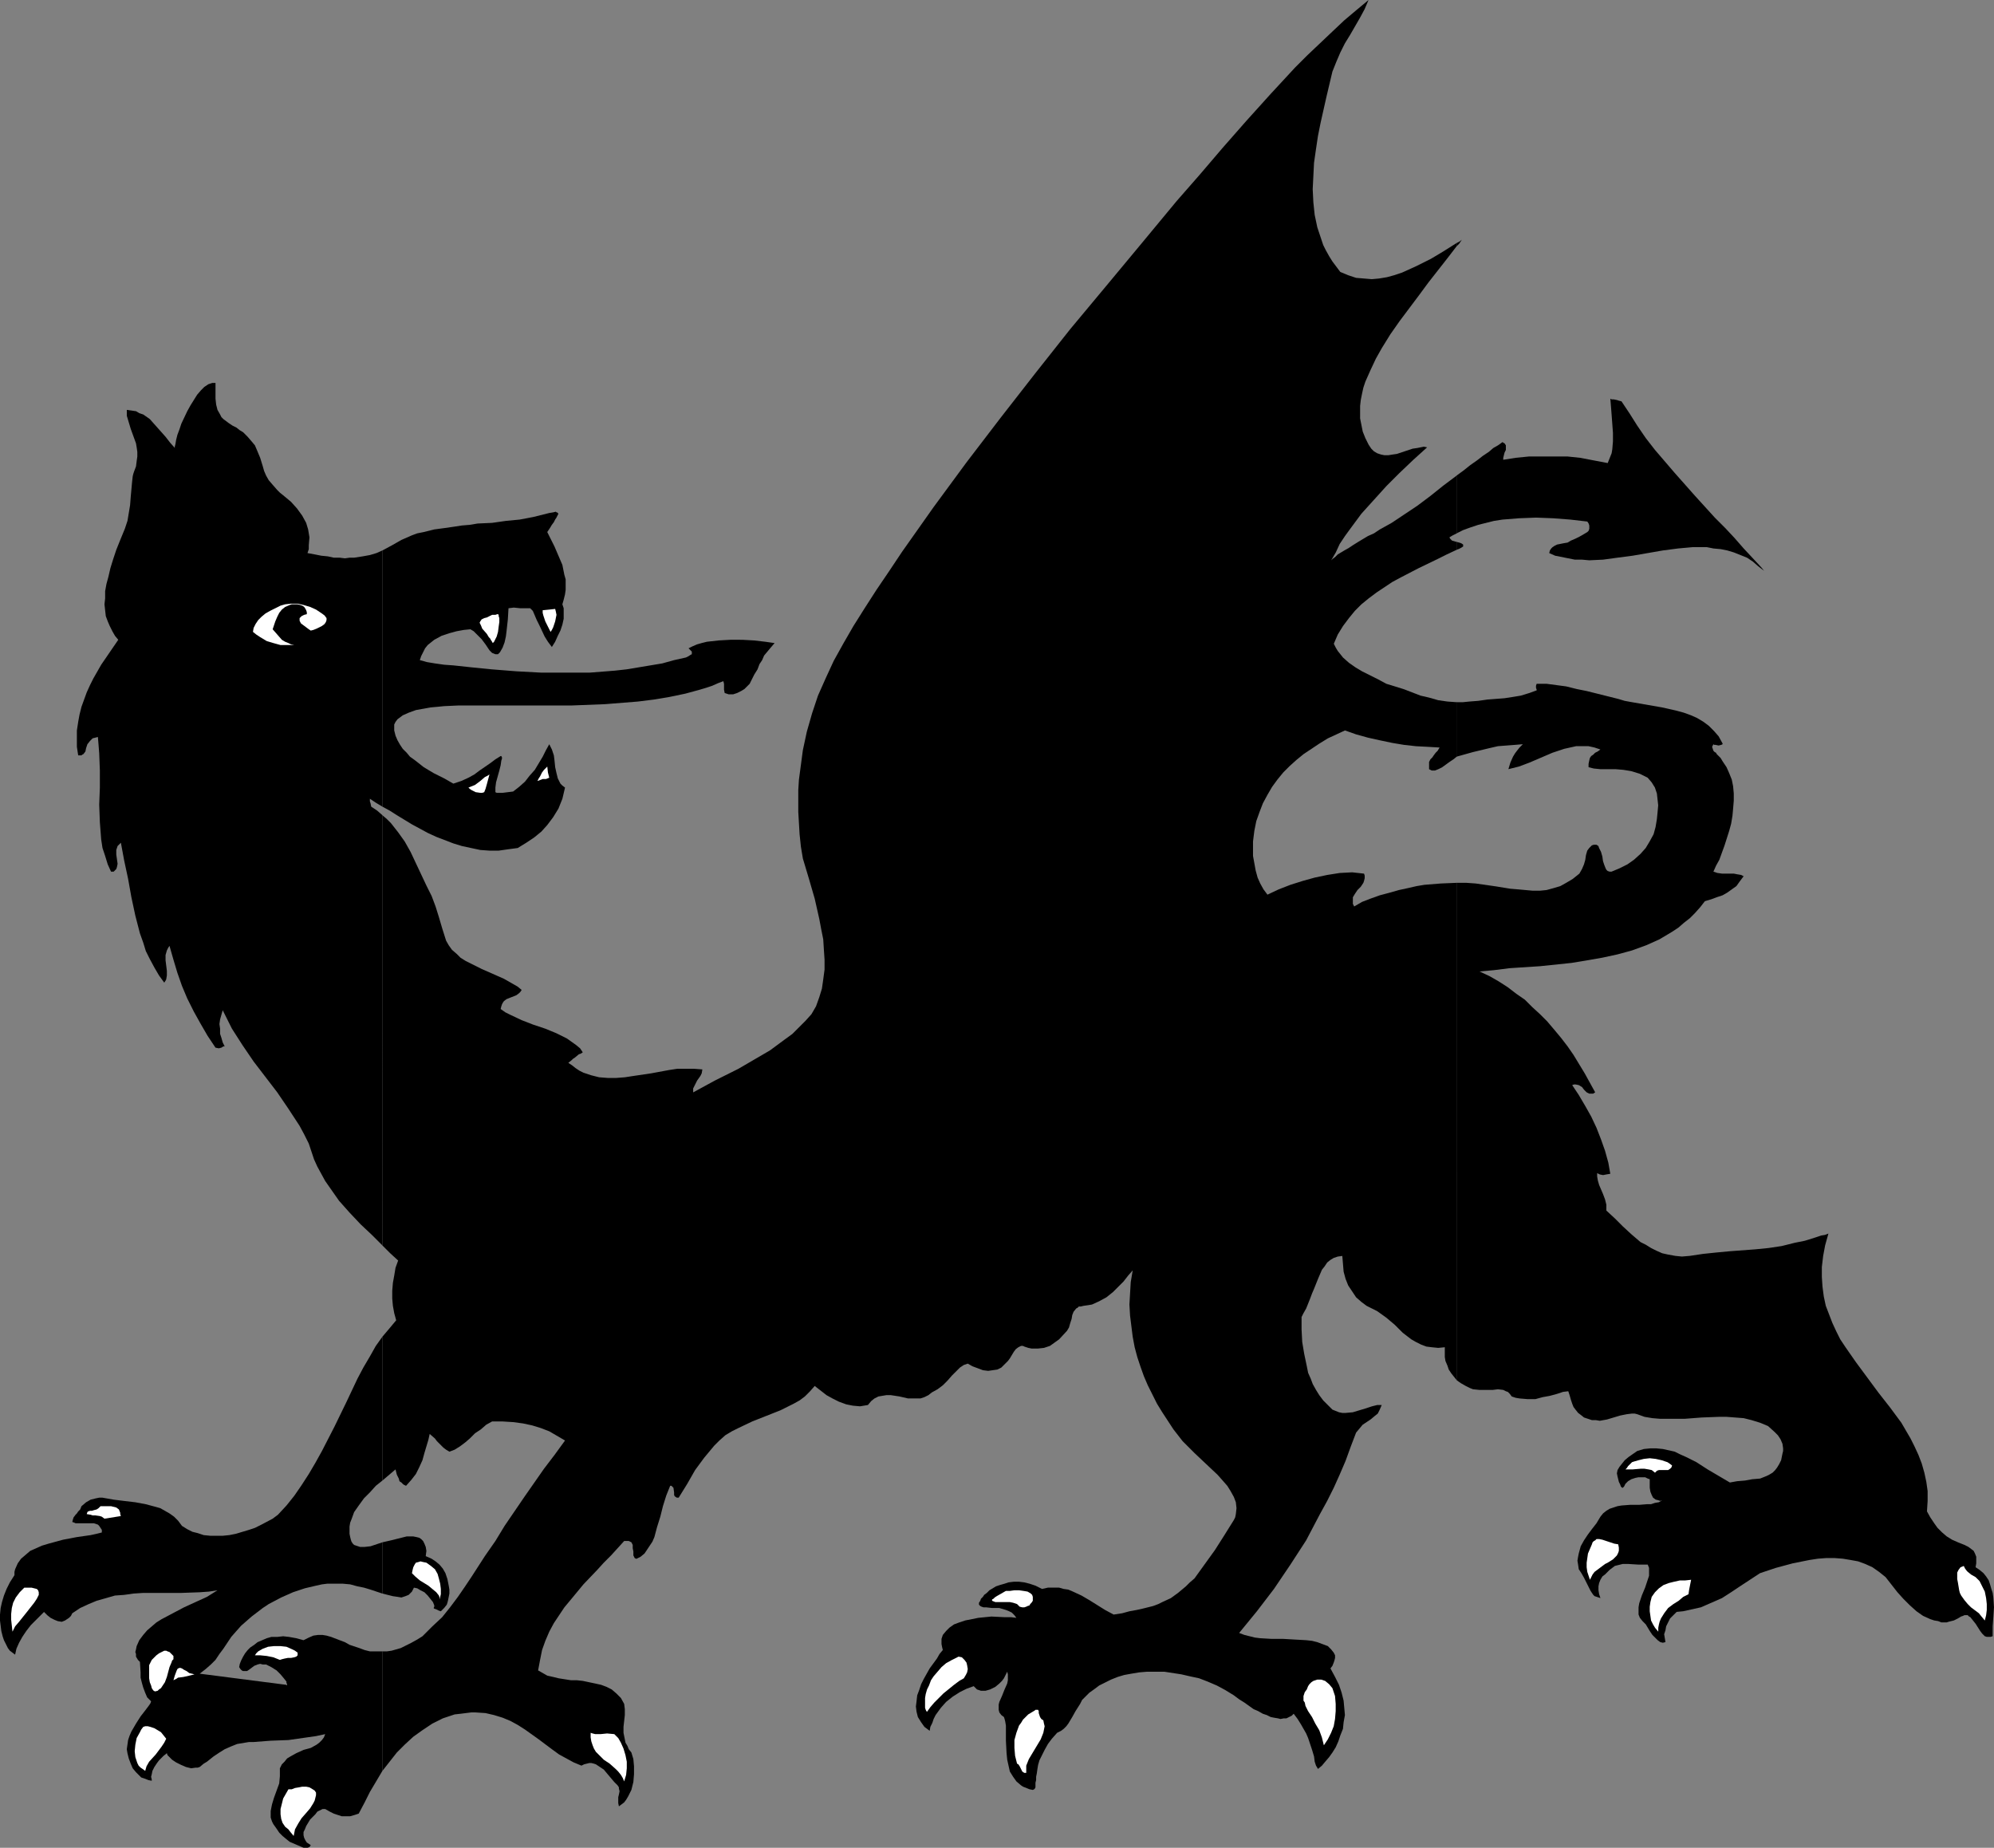 <?xml version="1.0" encoding="UTF-8" standalone="no"?>
<svg
   version="1.0"
   width="129.766mm"
   height="120.252mm"
   id="svg32"
   sodipodi:docname="Dragon 4.wmf"
   xmlns:inkscape="http://www.inkscape.org/namespaces/inkscape"
   xmlns:sodipodi="http://sodipodi.sourceforge.net/DTD/sodipodi-0.dtd"
   xmlns="http://www.w3.org/2000/svg"
   xmlns:svg="http://www.w3.org/2000/svg">
  <rect width="100%" height="100%" fill="#808080" stroke="none"/>
  <sodipodi:namedview
     id="namedview32"
     pagecolor="#ffffff"
     bordercolor="#000000"
     borderopacity="0.25"
     inkscape:showpageshadow="2"
     inkscape:pageopacity="0.0"
     inkscape:pagecheckerboard="0"
     inkscape:deskcolor="#d1d1d1"
     inkscape:document-units="mm" />
  <defs
     id="defs1">
    <pattern
       id="WMFhbasepattern"
       patternUnits="userSpaceOnUse"
       width="6"
       height="6"
       x="0"
       y="0" />
  </defs>
  <path
     style="fill:#000000;fill-opacity:1;fill-rule:evenodd;stroke:none"
     d="m 358.267,217.149 v 122.308 l 0.646,0.485 0.485,0.323 1.131,0.646 0.97,0.485 0.808,0.323 1.616,0.162 h 1.616 1.616 l 1.293,-0.162 1.293,0.162 0.646,0.323 0.485,0.162 0.485,0.485 0.485,0.646 0.97,0.323 0.97,0.162 1.939,0.162 h 1.939 l 1.778,-0.485 1.778,-0.323 1.778,-0.485 1.454,-0.485 1.293,-0.162 0.323,0.969 0.323,1.131 0.323,0.969 0.323,0.808 0.485,0.646 0.646,0.808 0.646,0.485 0.808,0.646 0.97,0.323 0.97,0.323 h 0.97 l 0.97,0.162 1.778,-0.323 1.616,-0.485 1.616,-0.485 1.616,-0.323 1.293,-0.162 h 0.646 l 0.646,0.162 1.778,0.646 1.939,0.323 1.939,0.162 h 1.939 4.04 l 4.202,-0.323 4.202,-0.162 h 1.939 l 2.101,0.162 2.101,0.162 1.939,0.485 2.101,0.646 1.939,0.808 1.616,1.454 0.808,0.808 0.646,0.969 0.485,1.131 0.162,1.131 v 0.646 l -0.162,0.646 -0.162,0.808 -0.162,0.808 -0.485,0.969 -0.485,0.808 -0.485,0.646 -0.646,0.646 -0.808,0.485 -0.646,0.323 -1.616,0.646 -1.939,0.162 -1.778,0.323 -1.939,0.162 -1.778,0.323 -2.747,-1.616 -2.747,-1.616 -2.747,-1.777 -2.586,-1.293 -1.454,-0.646 -1.293,-0.646 -1.454,-0.323 -1.454,-0.323 -1.616,-0.162 h -1.454 l -1.616,0.162 -1.616,0.485 -2.101,1.454 -0.97,0.808 -0.646,0.808 -0.646,0.808 -0.485,0.808 -0.162,0.808 0.162,0.808 0.323,1.293 0.323,0.646 0.162,0.485 0.323,0.323 h 0.162 l 0.162,-0.162 0.162,-0.162 0.162,-0.323 0.162,-0.323 0.646,-0.646 0.808,-0.485 0.97,-0.323 0.808,-0.162 h 0.97 0.646 l 0.646,0.323 0.485,0.162 v 2.1 l 0.162,0.969 0.323,0.808 0.323,0.646 0.646,0.485 0.646,0.162 0.485,0.162 0.485,-0.162 -0.808,0.485 -0.97,0.162 -0.97,0.323 h -0.97 l -1.939,0.162 h -2.262 l -2.101,0.162 -0.97,0.162 -0.97,0.323 -0.97,0.323 -0.808,0.485 -0.808,0.646 -0.646,0.808 -0.97,1.616 -1.131,1.454 -0.97,1.293 -0.97,1.454 -0.808,1.454 -0.485,1.777 -0.162,0.808 -0.162,0.969 0.162,0.969 0.162,1.131 0.646,0.969 0.646,1.131 1.131,2.262 0.485,0.969 0.646,0.969 0.323,0.323 0.485,0.162 0.485,0.162 0.485,0.162 -0.323,-0.969 -0.162,-0.969 v -0.969 l 0.162,-0.808 0.323,-0.808 0.485,-0.808 0.646,-0.485 0.646,-0.646 0.485,-0.485 0.646,-0.485 0.646,-0.485 0.646,-0.162 1.293,-0.323 h 1.293 l 2.586,0.162 h 1.293 0.97 l 0.323,0.808 v 0.969 0.969 l -0.323,0.969 -0.646,1.939 -0.808,1.939 -0.646,1.939 -0.162,0.969 v 0.808 0.969 l 0.323,0.808 0.646,0.808 0.808,0.808 0.97,1.616 0.646,0.969 0.646,0.646 0.646,0.646 0.646,0.485 0.646,0.162 0.646,-0.162 -0.162,-0.969 -0.162,-0.969 0.323,-0.969 0.162,-0.969 0.485,-0.969 0.485,-0.969 0.808,-0.808 0.808,-0.808 1.616,-0.162 1.454,-0.323 1.454,-0.323 1.454,-0.323 2.586,-1.131 2.586,-1.131 2.262,-1.454 2.424,-1.616 4.686,-3.07 3.878,-1.293 4.202,-1.131 4.04,-0.808 2.101,-0.323 2.101,-0.162 h 1.939 l 2.101,0.162 1.939,0.323 1.778,0.323 1.778,0.646 1.778,0.808 1.616,1.131 1.616,1.293 2.909,3.716 1.454,1.616 1.616,1.616 1.616,1.454 1.616,1.131 1.778,0.808 0.97,0.323 0.97,0.162 0.808,0.323 h 0.646 0.646 l 0.485,-0.162 1.293,-0.323 0.97,-0.485 0.808,-0.485 0.485,-0.162 0.323,-0.162 h 0.485 0.323 l 0.323,0.323 0.323,0.162 0.646,0.808 0.646,0.808 1.131,1.777 0.485,0.646 0.646,0.646 0.485,0.162 h 0.97 l 0.485,-0.162 v -2.424 l 0.162,-2.262 0.162,-2.424 -0.162,-2.424 -0.162,-1.131 -0.323,-0.969 -0.323,-1.131 -0.323,-0.969 -0.646,-0.969 -0.646,-0.808 -0.97,-0.808 -0.97,-0.646 0.162,-0.969 v -0.808 -0.808 l -0.323,-0.808 -0.323,-0.646 -0.646,-0.485 -0.646,-0.485 -0.97,-0.485 -1.616,-0.646 -1.454,-0.646 -1.293,-0.808 -1.131,-0.969 -1.131,-1.131 -0.808,-1.131 -0.97,-1.454 -0.808,-1.454 0.162,-2.585 v -2.424 l -0.323,-2.262 -0.485,-2.262 -0.646,-2.262 -0.808,-2.1 -0.97,-2.1 -0.97,-1.939 -1.131,-1.939 -1.131,-1.939 -2.747,-3.716 -2.909,-3.716 -2.747,-3.716 -2.747,-3.716 -2.586,-3.716 -1.293,-1.939 -0.97,-1.939 -0.97,-2.1 -0.808,-2.1 -0.808,-2.1 -0.485,-2.262 -0.323,-2.424 -0.162,-2.424 v -2.424 l 0.323,-2.747 0.485,-2.585 0.808,-2.908 -0.808,0.323 -0.97,0.162 -1.939,0.646 -2.101,0.646 -2.424,0.485 -3.232,0.808 -3.232,0.485 -3.232,0.323 -6.464,0.485 -3.394,0.323 -3.07,0.323 -3.232,0.485 -1.939,0.162 -1.616,-0.162 -1.778,-0.323 -1.454,-0.323 -1.454,-0.646 -1.293,-0.646 -1.293,-0.808 -1.293,-0.646 -2.262,-1.939 -2.101,-1.939 -1.939,-1.939 -2.101,-1.939 v -1.454 l -0.323,-1.293 -0.485,-1.293 -0.485,-1.131 -0.485,-1.131 -0.323,-1.131 -0.162,-0.969 v -0.808 l 0.646,0.323 0.808,0.162 0.808,-0.162 0.97,-0.162 -0.485,-2.747 -0.808,-2.908 -0.97,-2.747 -1.131,-2.908 -1.293,-2.747 -1.454,-2.585 -1.616,-2.747 -1.616,-2.424 0.485,-0.162 h 0.323 l 0.808,0.162 0.808,0.485 0.485,0.646 0.646,0.646 0.646,0.323 h 0.323 0.323 0.323 l 0.485,-0.323 -2.586,-4.686 -2.747,-4.524 -1.454,-2.1 -1.616,-2.1 -1.616,-1.939 -1.778,-2.1 -1.778,-1.777 -1.939,-1.777 -1.778,-1.777 -2.101,-1.454 -2.101,-1.616 -2.262,-1.454 -2.262,-1.293 -2.424,-1.131 3.555,-0.323 3.878,-0.485 7.434,-0.485 7.757,-0.808 3.878,-0.646 3.717,-0.646 3.717,-0.808 3.555,-0.969 3.555,-1.293 3.232,-1.454 1.616,-0.969 1.616,-0.969 1.454,-0.969 1.293,-1.131 1.454,-1.131 1.293,-1.293 1.293,-1.454 1.131,-1.454 1.616,-0.485 1.293,-0.485 1.454,-0.485 1.131,-0.646 1.131,-0.808 1.131,-0.808 0.808,-1.131 0.97,-1.293 -0.646,-0.323 -0.97,-0.162 -0.808,-0.162 h -2.909 l -1.131,-0.162 -0.97,-0.323 0.646,-1.454 0.808,-1.454 0.646,-1.777 0.646,-1.777 1.131,-3.555 0.485,-1.777 0.323,-1.939 0.162,-1.777 0.162,-1.939 v -1.777 l -0.162,-1.777 -0.323,-1.616 -0.646,-1.616 -0.646,-1.454 -0.97,-1.454 -0.485,-0.808 -0.485,-0.485 -0.485,-0.485 -0.162,-0.323 -0.323,-0.162 -0.323,-0.323 -0.162,-0.485 -0.162,-0.485 0.323,-0.646 0.162,0.162 h 0.323 l 0.808,0.162 0.646,-0.162 0.323,-0.162 v -0.162 l -0.97,-1.777 -1.131,-1.293 -1.293,-1.293 -1.293,-0.969 -1.616,-0.969 -1.454,-0.646 -1.778,-0.646 -1.778,-0.485 -3.555,-0.808 -3.717,-0.646 -3.717,-0.646 -1.778,-0.323 -1.616,-0.485 -5.171,-1.293 -2.586,-0.646 -2.424,-0.485 -2.586,-0.646 -2.424,-0.323 -2.424,-0.323 h -2.424 l -0.162,0.485 v 0.485 l 0.162,0.485 v 0.162 0 l -1.778,0.646 -2.101,0.646 -1.939,0.323 -2.101,0.323 -4.202,0.323 -2.262,0.323 -2.101,0.162 -1.616,0.162 h -1.616 v 13.41 l 4.04,-1.131 4.04,-0.969 2.101,-0.485 2.101,-0.162 2.101,-0.162 1.939,-0.162 -0.808,0.808 -0.646,0.808 -0.485,0.646 -0.485,0.808 -0.646,1.454 -0.485,1.616 1.293,-0.323 1.293,-0.323 2.586,-0.969 5.656,-2.424 2.909,-0.969 1.454,-0.323 1.454,-0.323 h 1.454 1.616 l 1.454,0.323 1.454,0.485 -0.646,0.485 -0.646,0.323 -0.485,0.485 -0.485,0.323 -0.323,0.485 -0.162,0.646 -0.162,0.808 v 0.808 l 1.293,0.323 1.616,0.162 h 1.778 1.939 l 1.939,0.162 1.939,0.323 2.101,0.646 0.97,0.485 0.97,0.485 0.97,1.131 0.808,1.293 0.485,1.454 0.162,1.454 0.162,1.454 -0.162,1.777 -0.162,1.616 -0.323,1.939 -0.485,1.777 -0.97,1.777 -0.97,1.616 -1.293,1.454 -1.616,1.454 -1.616,1.131 -1.939,0.969 -1.939,0.808 h -0.485 l -0.485,-0.162 -0.323,-0.323 -0.162,-0.323 -0.323,-0.808 -0.323,-0.969 -0.162,-1.131 -0.323,-1.131 -0.485,-0.969 -0.162,-0.485 -0.485,-0.323 h -0.646 l -0.485,0.162 -0.323,0.323 -0.323,0.323 -0.485,0.646 -0.323,1.131 -0.162,1.131 -0.323,1.131 -0.485,1.131 -0.646,1.131 -1.616,1.293 -1.616,0.969 -1.454,0.808 -1.616,0.485 -1.778,0.485 -1.616,0.162 h -1.778 l -1.778,-0.162 -1.778,-0.162 -1.939,-0.162 -4.04,-0.646 -2.262,-0.323 -2.262,-0.323 -2.262,-0.162 z"
     id="path1" />
  <path
     style="fill:#000000;fill-opacity:1;fill-rule:evenodd;stroke:none"
     d="m 358.267,133.295 v 1.939 l 0.808,-0.323 0.808,-0.485 v -0.323 -0.162 l -0.485,-0.323 -0.485,-0.162 z"
     id="path2" />
  <path
     style="fill:#000000;fill-opacity:1;fill-rule:evenodd;stroke:none"
     d="m 358.267,116.976 v 14.218 l 1.616,-0.808 1.778,-0.646 1.939,-0.646 1.939,-0.485 1.939,-0.485 2.101,-0.323 4.04,-0.323 4.202,-0.162 4.202,0.162 4.202,0.323 4.202,0.485 0.323,0.485 0.162,0.485 v 0.485 0.323 l -0.162,0.485 -0.323,0.323 -0.808,0.485 -1.131,0.646 -0.97,0.485 -1.131,0.485 -0.808,0.485 -0.97,0.162 -0.808,0.162 -0.808,0.162 -0.646,0.323 -0.485,0.323 -0.323,0.323 -0.323,0.485 -0.162,0.646 1.454,0.646 1.616,0.323 1.616,0.323 1.616,0.323 h 1.778 l 1.778,0.162 3.394,-0.162 3.555,-0.485 3.717,-0.485 3.717,-0.646 3.717,-0.646 3.717,-0.485 3.555,-0.323 h 3.555 l 1.616,0.323 1.778,0.162 1.616,0.323 1.616,0.485 1.616,0.646 1.616,0.646 1.454,0.969 1.293,1.131 1.454,1.131 1.293,1.616 -1.939,-2.424 -2.101,-2.262 -2.262,-2.424 -2.262,-2.585 -2.262,-2.424 -2.586,-2.585 -4.848,-5.332 -5.01,-5.655 -4.848,-5.655 -2.262,-2.908 -2.101,-3.07 -1.939,-3.07 -1.939,-2.908 -0.646,-0.162 -0.485,-0.162 -0.808,-0.162 h -0.485 l -0.323,-0.162 0.162,1.939 0.162,2.1 0.323,4.362 v 2.1 l -0.162,1.939 -0.162,0.969 -0.323,0.808 -0.323,0.808 -0.323,0.808 -3.394,-0.646 -3.394,-0.646 -3.07,-0.323 h -3.232 -3.232 -3.07 l -3.232,0.323 -3.07,0.485 v -0.485 l 0.323,-1.293 0.323,-0.646 v -0.646 -0.485 l -0.323,-0.485 -0.323,-0.162 -0.162,-0.162 -1.131,0.808 -1.131,0.646 -1.131,0.969 -1.454,0.969 -1.454,1.131 -1.616,1.131 -1.616,1.293 z"
     id="path3" />
  <path
     style="fill:#000000;fill-opacity:1;fill-rule:evenodd;stroke:none"
     d="m 358.267,59.781 v 0.808 l 0.646,-0.646 0.646,-0.969 -0.646,0.485 z"
     id="path4" />
  <path
     style="fill:#000000;fill-opacity:1;fill-rule:evenodd;stroke:none"
     d="m 358.267,60.589 v -0.808 l -3.07,1.939 -3.232,1.939 -3.555,1.777 -1.778,0.808 -1.778,0.808 -1.939,0.646 -1.778,0.485 -1.939,0.323 -1.778,0.162 -1.939,-0.162 -1.939,-0.162 -1.939,-0.646 -1.939,-0.808 -0.97,-1.293 -0.97,-1.293 -0.808,-1.293 -0.808,-1.454 -0.646,-1.293 -0.485,-1.454 -0.97,-2.908 -0.646,-3.07 -0.323,-3.07 -0.162,-3.231 0.162,-3.231 0.162,-3.231 0.485,-3.393 0.485,-3.231 0.646,-3.231 1.454,-6.463 1.454,-6.14 0.97,-2.424 0.97,-2.262 1.131,-2.262 1.293,-2.1 2.424,-4.201 1.131,-2.1 L 336.612,0 l -2.909,2.424 -3.07,2.585 -2.909,2.747 -3.07,2.908 -3.07,2.908 -3.07,3.07 -5.979,6.463 -5.979,6.624 -5.818,6.624 -5.656,6.624 -5.656,6.463 -8.565,10.34 -8.726,10.502 -8.888,10.664 -8.565,10.825 -8.565,10.987 -8.403,10.987 -8.08,10.987 -3.878,5.493 -3.878,5.493 -3.232,4.847 -3.07,4.524 -2.909,4.524 -2.747,4.362 -2.424,4.201 -2.424,4.362 -1.939,4.201 -1.939,4.362 -1.454,4.362 -1.293,4.524 -0.485,2.262 -0.485,2.262 -0.323,2.424 -0.323,2.424 -0.323,2.424 -0.162,2.585 v 2.585 2.747 l 0.162,2.747 0.162,2.747 0.323,3.07 0.485,2.908 1.454,4.847 1.454,5.009 1.131,5.009 0.485,2.585 0.485,2.424 0.162,2.585 0.162,2.424 v 2.424 l -0.323,2.424 -0.323,2.262 -0.646,2.1 -0.808,2.262 -1.131,1.939 -1.454,1.616 -1.616,1.616 -1.616,1.616 -1.778,1.293 -3.717,2.747 -3.878,2.262 -3.878,2.262 -3.878,1.939 -1.939,0.969 -1.778,0.969 -3.555,1.939 v -0.969 l 0.323,-0.646 0.646,-1.293 0.808,-1.131 0.323,-0.646 0.162,-0.969 -2.101,-0.162 h -1.939 -2.101 l -2.101,0.323 -4.363,0.808 -4.363,0.646 -2.101,0.323 -2.101,0.162 h -2.101 l -2.101,-0.162 -1.939,-0.485 -1.939,-0.646 -0.97,-0.485 -0.97,-0.646 -0.808,-0.646 -0.97,-0.646 0.808,-0.646 0.323,-0.323 0.485,-0.323 0.97,-0.808 0.485,-0.162 0.485,-0.323 -0.646,-0.969 -0.97,-0.808 -1.131,-0.808 -1.131,-0.808 -1.293,-0.646 -1.293,-0.646 -2.747,-1.131 -2.909,-0.969 -2.909,-1.131 -2.747,-1.293 -1.293,-0.646 -1.131,-0.808 0.162,-0.646 0.162,-0.485 0.162,-0.323 0.323,-0.485 0.646,-0.485 0.808,-0.323 1.616,-0.646 0.646,-0.485 0.323,-0.323 0.323,-0.485 -0.97,-0.808 -1.131,-0.646 -1.131,-0.646 -1.131,-0.646 -5.494,-2.424 -2.586,-1.293 -1.293,-0.646 -1.293,-0.808 -0.97,-0.969 -1.131,-0.969 -0.808,-1.131 -0.646,-1.131 -0.97,-3.07 -0.808,-2.747 -0.808,-2.585 -0.97,-2.585 -1.293,-2.585 -1.293,-2.747 -2.586,-5.493 -1.454,-2.585 -1.616,-2.262 -1.778,-2.262 -0.97,-0.969 -1.131,-0.969 V 306.336 l 1.939,1.939 1.939,1.777 -0.646,1.777 -0.323,1.939 -0.323,1.777 -0.162,1.939 v 1.939 l 0.162,1.777 0.323,1.777 0.485,1.777 -1.616,1.939 -1.778,2.1 v 35.384 l 3.232,-2.747 0.323,1.293 0.485,0.969 0.162,0.646 0.485,0.323 0.485,0.485 0.646,0.323 1.293,-1.454 1.131,-1.454 0.808,-1.616 0.808,-1.777 0.485,-1.777 0.485,-1.616 0.485,-1.616 0.323,-1.454 1.293,1.131 0.485,0.646 0.485,0.485 1.131,1.131 0.646,0.485 0.808,0.485 1.293,-0.485 1.293,-0.808 1.293,-0.969 1.131,-0.969 1.293,-1.293 1.454,-0.969 1.293,-1.131 1.454,-0.808 h 2.586 l 2.586,0.162 2.424,0.323 2.262,0.485 2.101,0.646 2.101,0.808 1.939,1.131 1.939,1.131 -2.586,3.555 -2.586,3.393 -4.848,6.947 -4.848,7.109 -2.262,3.716 -2.586,3.716 -3.232,5.009 -1.616,2.424 -1.778,2.585 -1.939,2.585 -1.939,2.424 -2.424,2.262 -2.424,2.424 -1.293,0.808 -1.454,0.808 -1.293,0.646 -1.293,0.646 -1.131,0.323 -1.131,0.323 -1.131,0.162 h -1.131 v 29.406 l 1.778,-2.262 1.778,-2.262 1.939,-1.939 2.101,-1.939 2.262,-1.616 2.424,-1.616 2.586,-1.293 1.454,-0.485 1.454,-0.485 1.454,-0.162 1.293,-0.162 1.293,-0.162 h 1.131 l 2.424,0.162 2.101,0.485 2.101,0.646 1.939,0.808 1.778,0.969 1.778,1.131 3.394,2.424 3.232,2.424 1.778,1.293 1.778,0.969 1.778,0.969 1.939,0.808 0.646,-0.323 0.646,-0.162 0.646,-0.162 h 0.485 l 0.646,0.162 0.485,0.162 0.97,0.646 0.97,0.646 0.808,0.969 1.778,2.1 0.485,0.485 0.323,0.323 0.323,0.485 v 0.323 l 0.162,0.646 -0.162,0.808 -0.162,0.646 v 0.808 0.646 l 0.162,0.808 0.646,-0.485 0.646,-0.485 0.485,-0.646 0.485,-0.808 0.808,-1.616 0.485,-1.939 0.162,-1.939 v -1.939 l -0.162,-1.777 -0.485,-1.616 -0.646,-0.808 -0.323,-0.808 -0.485,-0.808 -0.162,-0.808 -0.323,-1.616 v -1.454 l 0.162,-1.454 0.162,-1.454 v -1.454 l -0.162,-1.293 -0.808,-1.454 -1.131,-1.131 -1.131,-0.969 -1.293,-0.646 -1.293,-0.485 -1.454,-0.323 -3.07,-0.646 -1.454,-0.162 h -1.454 l -3.07,-0.485 -1.293,-0.323 -1.454,-0.323 -1.131,-0.646 -1.131,-0.646 0.485,-2.585 0.485,-2.424 0.808,-2.262 0.97,-2.262 1.131,-2.1 1.293,-1.939 1.293,-1.939 1.616,-1.939 3.07,-3.716 3.394,-3.555 1.616,-1.777 1.778,-1.777 3.232,-3.555 h 0.646 0.485 l 0.323,0.162 0.323,0.162 0.323,0.646 v 0.808 l 0.162,0.808 v 0.969 l 0.323,0.646 0.323,0.162 h 0.162 l 0.97,-0.485 0.97,-0.808 0.646,-0.969 0.646,-0.969 0.646,-0.969 0.485,-1.131 0.646,-2.424 0.808,-2.585 0.646,-2.585 0.808,-2.585 0.97,-2.424 h 0.323 l 0.162,0.162 0.323,0.323 0.162,1.131 v 0.646 l 0.162,0.323 0.485,0.323 h 0.485 l 2.101,-3.393 1.939,-3.393 2.262,-3.07 2.424,-2.908 1.293,-1.293 1.454,-1.293 1.616,-0.969 1.616,-0.808 3.394,-1.616 6.949,-2.747 1.616,-0.808 1.616,-0.808 1.454,-0.808 1.293,-0.969 1.293,-1.293 1.131,-1.293 1.454,1.131 1.454,1.131 1.454,0.808 1.616,0.808 1.778,0.646 1.616,0.323 1.778,0.162 0.97,-0.162 0.97,-0.162 0.808,-0.969 0.808,-0.646 0.97,-0.485 0.97,-0.162 0.97,-0.162 h 1.131 l 2.101,0.323 2.101,0.485 h 1.131 0.97 0.97 l 0.97,-0.323 0.97,-0.485 0.808,-0.646 1.454,-0.808 1.293,-0.969 1.131,-1.131 1.131,-1.293 0.97,-0.969 0.97,-0.969 0.97,-0.646 0.485,-0.162 0.485,-0.162 1.131,0.646 1.293,0.485 1.293,0.485 1.293,0.162 1.131,-0.162 1.131,-0.162 0.97,-0.485 0.97,-0.969 0.646,-0.646 0.485,-0.646 0.485,-0.808 0.485,-0.808 0.485,-0.646 0.646,-0.485 0.646,-0.323 h 0.485 l 0.323,0.162 0.97,0.323 0.808,0.162 h 0.808 0.808 l 1.454,-0.162 1.454,-0.485 1.131,-0.808 1.131,-0.808 1.939,-2.1 0.485,-0.808 0.323,-1.131 0.323,-0.969 0.162,-0.969 0.323,-0.808 0.646,-0.808 0.323,-0.162 0.323,-0.323 h 0.485 l 0.646,-0.162 1.131,-0.162 0.97,-0.162 1.778,-0.808 1.778,-0.969 1.616,-1.293 1.293,-1.293 1.293,-1.293 1.131,-1.454 1.131,-1.293 -0.485,2.908 -0.162,2.747 -0.162,2.747 0.162,2.747 0.323,2.585 0.323,2.585 0.485,2.585 0.646,2.424 0.808,2.424 0.808,2.262 0.97,2.262 1.131,2.262 1.131,2.262 1.293,2.1 2.747,4.201 1.131,1.454 1.131,1.454 2.909,2.908 2.909,2.747 2.747,2.585 1.293,1.454 1.131,1.293 0.808,1.293 0.808,1.454 0.485,1.293 0.162,1.454 -0.162,1.454 -0.162,0.808 -0.323,0.646 -2.424,3.878 -2.262,3.555 -5.01,6.947 -1.131,0.969 -0.97,0.969 -1.939,1.616 -1.778,1.293 -2.101,0.969 -0.97,0.485 -1.293,0.485 -1.293,0.323 -1.293,0.323 -1.454,0.323 -1.778,0.323 -1.778,0.485 -2.101,0.323 -2.101,-1.131 -3.878,-2.424 -1.939,-1.131 -2.101,-0.969 -1.131,-0.485 -1.131,-0.162 -1.131,-0.323 h -1.293 -1.454 l -1.454,0.323 -1.616,-0.808 -1.454,-0.485 -1.293,-0.323 -1.293,-0.162 h -1.293 l -1.293,0.162 -0.97,0.323 -1.131,0.323 -0.97,0.323 -0.808,0.485 -0.808,0.485 -0.646,0.646 -0.646,0.485 -0.323,0.485 -0.485,0.485 -0.162,0.485 -0.323,0.485 v 0.485 l 0.323,0.323 0.323,0.162 0.485,0.162 h 0.646 l 1.454,0.162 h 1.778 l 1.616,0.485 0.808,0.323 0.646,0.323 0.646,0.646 0.485,0.646 -1.293,-0.162 h -1.616 l -3.232,-0.162 -3.232,0.323 -1.616,0.323 -1.616,0.323 -1.454,0.485 -1.293,0.485 -1.131,0.808 -0.808,0.808 -0.808,0.969 -0.323,0.969 v 0.646 0.646 l 0.162,0.808 0.162,0.646 -0.808,0.969 -0.646,1.131 -1.778,2.424 -1.454,2.585 -0.646,1.293 -0.485,1.454 -0.485,1.293 -0.162,1.454 -0.162,1.293 0.162,1.293 0.323,1.293 0.808,1.293 0.808,1.131 1.293,0.969 0.162,-0.969 0.485,-0.969 0.323,-0.969 0.485,-0.969 1.293,-1.777 1.293,-1.454 1.616,-1.293 1.778,-1.131 1.616,-0.808 1.778,-0.646 0.485,0.485 0.323,0.323 0.485,0.162 0.485,0.162 h 1.131 l 1.131,-0.323 1.293,-0.646 0.97,-0.808 0.646,-0.646 0.485,-0.646 0.808,-1.616 0.162,0.646 v 0.808 0.646 l -0.162,0.808 -0.646,1.454 -0.646,1.616 -0.646,1.454 -0.162,0.646 v 0.646 0.646 l 0.162,0.646 0.485,0.646 0.646,0.485 0.162,0.485 0.162,0.646 0.162,0.969 v 1.131 2.585 l 0.162,3.07 0.162,1.616 0.323,1.454 0.323,1.454 0.808,1.293 0.808,1.131 1.131,0.969 0.485,0.323 0.808,0.323 0.808,0.323 0.808,0.162 0.323,-0.162 0.162,-0.162 0.162,-0.323 v -0.485 -0.646 l 0.162,-0.646 v -0.808 l 0.162,-0.808 0.162,-1.131 0.162,-0.969 0.323,-1.131 0.646,-1.293 0.646,-1.293 0.808,-1.454 0.97,-1.293 1.293,-1.454 0.97,-0.485 0.646,-0.485 0.646,-0.646 0.485,-0.646 0.97,-1.616 0.808,-1.454 1.131,-1.777 0.485,-0.969 0.808,-0.808 0.97,-0.969 1.131,-0.808 1.293,-0.969 1.616,-0.808 1.293,-0.646 1.616,-0.646 1.616,-0.485 1.778,-0.323 1.939,-0.323 1.939,-0.162 h 2.101 2.101 l 2.101,0.323 2.101,0.323 2.101,0.485 2.262,0.485 2.101,0.808 2.262,0.969 2.101,1.131 2.101,1.293 1.293,0.969 1.293,0.808 1.131,0.808 1.131,0.808 1.131,0.485 1.131,0.646 0.97,0.323 0.97,0.485 0.808,0.162 0.97,0.162 0.646,0.162 0.808,-0.162 h 0.646 l 0.646,-0.323 0.646,-0.323 0.485,-0.485 0.97,1.293 0.808,1.293 0.646,1.131 0.646,1.131 0.485,1.131 0.323,0.969 0.646,1.939 0.485,1.616 0.162,1.293 0.323,0.969 0.485,0.808 0.97,-0.808 0.808,-0.969 0.97,-1.131 0.808,-1.131 0.808,-1.293 0.646,-1.454 0.485,-1.454 0.646,-1.616 0.162,-1.616 0.323,-1.777 -0.162,-1.777 -0.162,-1.777 -0.485,-1.939 -0.646,-1.939 -0.97,-1.939 -1.131,-2.1 0.485,-0.646 0.323,-0.808 0.162,-0.485 0.162,-0.646 v -0.646 l -0.323,-0.646 -0.646,-0.808 -0.323,-0.323 -0.485,-0.485 -1.293,-0.485 -1.293,-0.485 -1.293,-0.323 -1.454,-0.162 -2.909,-0.162 -2.747,-0.162 h -2.909 l -2.747,-0.162 -1.293,-0.162 -1.293,-0.323 -1.293,-0.323 -1.293,-0.485 4.363,-5.332 4.202,-5.493 4.04,-5.978 3.878,-5.978 3.394,-6.463 1.778,-3.231 1.616,-3.231 1.454,-3.231 1.454,-3.393 1.293,-3.555 1.293,-3.393 0.808,-0.969 0.808,-0.969 0.97,-0.646 0.97,-0.646 0.97,-0.808 0.808,-0.646 0.485,-0.969 0.485,-1.131 h -0.485 -0.646 l -1.293,0.323 -1.454,0.485 -1.616,0.485 -1.616,0.485 -1.778,0.162 h -0.808 l -0.808,-0.162 -0.808,-0.323 -0.808,-0.323 -1.131,-1.131 -1.131,-1.131 -0.97,-1.293 -0.808,-1.293 -0.808,-1.454 -0.485,-1.293 -0.646,-1.454 -0.323,-1.616 -0.646,-3.07 -0.485,-2.908 -0.162,-3.07 v -3.07 l 0.485,-0.969 0.646,-1.131 0.97,-2.424 0.485,-1.293 0.485,-1.131 0.97,-2.424 0.485,-1.131 0.485,-1.131 0.646,-0.808 0.646,-0.969 0.808,-0.646 0.808,-0.485 0.97,-0.323 1.131,-0.162 0.162,1.939 0.162,1.939 0.485,1.777 0.646,1.616 0.97,1.454 0.97,1.454 1.293,1.131 1.293,0.969 1.293,0.646 1.293,0.646 1.131,0.808 1.131,0.808 2.101,1.777 1.939,1.939 2.101,1.616 1.131,0.646 1.293,0.646 1.293,0.485 1.293,0.162 1.616,0.162 1.616,-0.162 v 1.131 1.293 l 0.162,0.969 0.485,1.131 0.323,0.969 0.646,0.969 1.293,1.616 V 217.149 l -3.878,0.162 -4.04,0.323 -1.939,0.323 -2.101,0.485 -2.262,0.485 -2.262,0.646 -2.424,0.646 -2.262,0.808 -2.101,0.808 -1.939,1.131 -0.323,-0.646 v -0.646 -0.485 -0.485 l 0.485,-0.808 0.646,-0.969 0.808,-0.808 0.646,-0.969 0.162,-0.485 0.162,-0.646 v -0.646 l -0.162,-0.485 -2.909,-0.323 -3.07,0.162 -3.07,0.485 -3.07,0.646 -2.909,0.808 -3.07,0.969 -2.909,1.131 -2.747,1.293 -0.97,-1.293 -0.808,-1.454 -0.646,-1.454 -0.485,-1.777 -0.323,-1.777 -0.323,-1.777 v -1.777 -1.777 l 0.323,-2.585 0.485,-2.424 0.808,-2.262 0.808,-2.1 1.131,-2.1 1.131,-1.939 1.293,-1.777 1.454,-1.777 1.616,-1.616 1.616,-1.454 1.778,-1.454 1.939,-1.293 1.939,-1.293 2.101,-1.293 4.202,-1.939 2.747,0.969 2.909,0.808 2.909,0.646 3.07,0.646 2.909,0.485 2.909,0.323 3.07,0.162 2.747,0.162 -0.485,0.808 -0.485,0.485 -0.485,0.646 -0.323,0.485 -0.485,0.485 -0.323,0.646 v 0.808 0.969 l 0.323,0.162 0.323,0.162 h 0.808 l 0.808,-0.323 0.97,-0.485 1.778,-1.293 0.97,-0.646 0.808,-0.646 v -13.41 l -2.262,-0.162 -2.262,-0.323 -2.262,-0.646 -2.101,-0.485 -4.202,-1.616 -4.202,-1.293 -2.101,-1.131 -1.939,-0.969 -1.939,-0.969 -1.616,-0.969 -1.616,-1.131 -1.454,-1.293 -1.293,-1.616 -0.485,-0.808 -0.485,-0.969 0.97,-2.262 1.293,-2.1 1.454,-1.939 1.454,-1.777 1.616,-1.616 1.778,-1.454 1.939,-1.454 1.939,-1.293 1.939,-1.293 2.101,-1.131 4.363,-2.262 4.686,-2.262 2.262,-1.131 2.424,-1.131 v -1.939 l -1.131,-0.323 -0.323,-0.323 -0.162,-0.162 -0.162,-0.323 0.808,-0.485 0.97,-0.485 v -14.218 l -3.232,2.424 -3.232,2.585 -3.232,2.424 -3.394,2.262 -2.909,1.939 -2.909,1.616 -1.454,0.969 -1.454,0.646 -2.424,1.454 -1.293,0.808 -0.97,0.646 -1.131,0.646 -0.808,0.485 -0.808,0.485 -0.646,0.646 -0.646,0.485 -0.323,0.323 1.131,-1.939 0.97,-2.1 1.293,-1.939 1.293,-1.777 2.747,-3.716 3.07,-3.393 3.07,-3.393 3.232,-3.231 3.394,-3.231 3.394,-3.07 -0.808,-0.162 -1.616,0.323 -1.131,0.162 -1.939,0.646 -1.939,0.646 -1.131,0.162 -0.97,0.162 h -0.97 l -0.808,-0.162 -0.97,-0.323 -0.808,-0.485 -0.646,-0.646 -0.646,-0.969 -0.808,-1.616 -0.646,-1.616 -0.323,-1.616 -0.323,-1.616 v -1.454 -1.616 l 0.162,-1.454 0.323,-1.616 0.323,-1.454 0.485,-1.454 1.293,-2.908 1.293,-2.747 1.454,-2.585 2.101,-3.393 2.262,-3.231 4.848,-6.463 2.262,-3.07 4.686,-5.978 z"
     id="path5" />
  <path
     style="fill:#000000;fill-opacity:1;fill-rule:evenodd;stroke:none"
     d="m 94.051,379.365 v 12.602 l 1.293,0.323 1.293,0.323 1.131,0.162 0.97,0.162 0.97,-0.323 0.808,-0.323 0.808,-0.808 0.485,-0.969 0.808,0.162 0.808,0.485 0.97,0.485 0.808,0.808 0.646,0.808 0.646,0.808 0.323,0.808 v 0.323 l -0.162,0.323 v 0 l 0.162,0.162 0.485,0.162 0.646,0.323 0.485,0.162 0.808,-0.808 0.646,-0.808 0.162,-0.485 0.162,-0.646 0.162,-0.808 0.162,-0.808 v -0.969 l -0.162,-0.969 -0.323,-1.616 -0.485,-1.454 -0.646,-1.131 -0.808,-0.969 -0.97,-0.808 -0.97,-0.646 -1.454,-0.646 0.162,-1.293 -0.162,-0.969 -0.323,-0.808 -0.323,-0.646 -0.485,-0.485 -0.485,-0.323 -0.646,-0.162 -0.808,-0.162 h -0.808 -0.808 l -1.939,0.485 -1.939,0.485 z"
     id="path6" />
  <path
     style="fill:#000000;fill-opacity:1;fill-rule:evenodd;stroke:none"
     d="m 94.051,135.395 v 63.012 l 1.778,0.969 1.778,1.131 3.717,2.262 3.878,2.1 2.101,0.969 2.101,0.808 2.101,0.808 2.101,0.646 2.262,0.485 2.262,0.485 2.262,0.162 h 2.262 l 2.262,-0.323 2.424,-0.323 2.101,-1.293 1.939,-1.293 1.778,-1.454 1.454,-1.616 1.454,-1.939 1.293,-2.1 0.97,-2.424 0.646,-2.747 -0.646,-0.485 -0.485,-0.485 -0.323,-0.646 -0.323,-0.646 -0.323,-1.293 -0.323,-1.454 -0.162,-1.616 -0.162,-1.293 -0.485,-1.454 -0.323,-0.646 -0.323,-0.646 -0.808,1.454 -0.808,1.616 -0.97,1.616 -0.97,1.616 -1.293,1.454 -1.131,1.454 -1.454,1.293 -1.454,1.131 -2.586,0.323 h -1.454 l -0.323,-0.162 v -1.131 l 0.162,-1.293 0.808,-2.908 0.323,-1.293 0.162,-1.131 0.162,-0.485 v -0.323 l -0.162,-0.323 h -0.162 l -1.293,0.808 -1.293,0.969 -2.586,1.777 -1.293,0.969 -1.454,0.808 -1.778,0.808 -1.939,0.646 -2.262,-1.293 -2.586,-1.293 -2.424,-1.454 -2.262,-1.777 -1.131,-0.808 -0.808,-0.969 -0.97,-0.969 -0.646,-0.969 -0.646,-1.131 -0.485,-1.131 -0.323,-1.293 v -1.454 l 0.323,-0.646 0.485,-0.646 1.293,-0.969 1.454,-0.646 1.778,-0.646 1.778,-0.323 1.778,-0.323 1.778,-0.162 1.616,-0.162 3.555,-0.162 h 3.878 7.757 8.08 8.08 l 8.242,-0.323 4.04,-0.323 4.04,-0.323 3.878,-0.485 3.878,-0.646 3.878,-0.808 3.555,-0.969 1.616,-0.485 1.454,-0.485 1.454,-0.646 1.293,-0.485 0.162,0.646 v 1.454 l 0.162,0.808 0.97,0.323 h 1.131 l 0.97,-0.323 0.97,-0.485 0.808,-0.485 0.646,-0.646 0.646,-0.646 0.323,-0.646 0.808,-1.616 0.808,-1.293 0.485,-1.293 0.646,-0.969 0.485,-1.131 0.808,-0.969 0.808,-0.969 0.97,-1.131 -1.131,-0.162 -1.131,-0.162 -2.747,-0.323 -2.909,-0.162 H 179.699 l -2.909,0.162 -2.909,0.323 -1.293,0.323 -1.131,0.323 -1.131,0.485 -0.97,0.485 0.646,0.646 0.162,0.162 v 0.323 0.323 l -0.323,0.162 -0.485,0.323 -0.646,0.323 -2.909,0.646 -2.909,0.808 -2.909,0.485 -2.909,0.485 -2.909,0.485 -2.909,0.323 -6.141,0.485 h -5.979 -6.141 l -5.979,-0.323 -6.141,-0.485 -4.848,-0.485 -4.525,-0.485 -2.262,-0.162 -2.262,-0.323 -1.939,-0.323 -1.778,-0.485 0.323,-0.969 0.485,-0.969 0.485,-0.969 0.646,-0.808 0.808,-0.646 0.808,-0.646 1.778,-0.969 1.939,-0.646 1.778,-0.485 1.778,-0.323 1.616,-0.162 0.808,0.485 0.646,0.646 1.293,1.293 0.97,1.293 0.97,1.454 0.323,0.323 0.323,0.323 0.808,0.323 h 0.323 0.323 l 0.162,-0.162 0.323,-0.323 0.646,-1.131 0.485,-1.293 0.323,-1.454 0.162,-1.293 0.323,-2.908 0.162,-2.747 1.293,-0.162 1.616,0.162 h 1.293 1.131 l 0.646,0.646 0.485,1.131 0.485,1.131 0.646,1.293 1.293,2.747 0.808,1.293 0.97,1.293 0.808,-1.293 0.646,-1.454 0.646,-1.293 0.485,-1.454 0.323,-1.454 v -1.454 -1.131 l -0.162,-0.485 -0.162,-0.485 0.323,-1.131 0.323,-1.293 0.162,-1.131 v -1.293 -1.293 l -0.323,-1.131 -0.485,-2.424 -0.97,-2.262 -0.97,-2.262 -0.97,-1.939 -0.485,-0.969 -0.323,-0.646 0.646,-0.969 0.485,-0.808 0.485,-0.646 0.323,-0.646 0.323,-0.485 0.162,-0.323 0.162,-0.323 0.162,-0.323 -0.162,-0.162 -0.162,-0.162 h -0.162 l -0.162,-0.162 -0.646,0.162 -0.97,0.162 -1.939,0.485 -1.939,0.485 -3.394,0.646 -3.394,0.323 -3.394,0.485 -3.555,0.162 -1.939,0.323 -1.939,0.162 -2.101,0.323 -2.262,0.323 -2.424,0.323 -2.586,0.646 -1.616,0.323 -1.293,0.485 -2.586,1.131 -2.262,1.293 z"
     id="path7" />
  <path
     style="fill:#000000;fill-opacity:1;fill-rule:evenodd;stroke:none"
     d="m 94.051,198.407 v -63.012 0 l -1.454,0.646 -1.616,0.485 -1.778,0.323 -2.101,0.323 h -1.131 l -1.131,0.162 -1.293,-0.162 h -1.454 l -1.454,-0.323 -1.616,-0.162 -1.616,-0.323 -1.778,-0.323 0.323,-0.969 v -0.969 l 0.162,-1.939 -0.323,-1.939 -0.485,-1.616 -0.97,-1.777 -1.293,-1.777 -1.454,-1.616 -1.939,-1.616 -0.808,-0.646 -0.646,-0.646 -1.131,-1.293 -0.97,-1.131 -0.646,-1.131 -0.485,-1.131 -0.323,-1.131 -0.646,-2.1 -0.808,-1.939 -0.485,-1.131 -0.808,-0.969 -0.97,-1.131 -1.131,-1.131 -0.808,-0.485 -0.808,-0.646 -0.97,-0.485 -0.97,-0.646 -0.646,-0.485 -0.646,-0.485 -0.485,-0.485 -0.323,-0.646 -0.646,-1.131 -0.323,-1.293 -0.162,-1.454 v -3.878 h -0.323 -0.485 l -0.97,0.323 -0.97,0.646 -0.808,0.808 -0.97,1.131 -0.808,1.293 -0.808,1.293 -0.808,1.454 -1.454,3.07 -0.485,1.454 -0.485,1.293 -0.323,1.293 -0.162,0.969 -0.162,0.646 v 0.323 l 0.162,0.162 -1.293,-1.454 -1.131,-1.454 -1.293,-1.454 -1.293,-1.454 -1.293,-1.454 -1.616,-1.131 -0.97,-0.323 -0.808,-0.485 -1.131,-0.162 -1.131,-0.162 v 0.646 0.808 l 0.485,1.616 0.485,1.616 0.646,1.777 0.646,1.777 0.162,0.969 0.162,1.131 v 1.131 l -0.162,1.131 -0.162,1.293 -0.485,1.293 -0.162,0.485 -0.162,0.646 -0.162,1.454 -0.162,1.777 -0.162,1.777 -0.162,2.1 -0.323,1.939 -0.323,1.939 -0.646,1.939 -1.131,2.747 -0.97,2.424 -0.808,2.424 -0.646,2.1 -0.485,2.1 -0.485,1.777 -0.323,1.777 v 1.777 l -0.162,1.454 0.162,1.454 0.162,1.454 0.485,1.293 0.485,1.131 0.646,1.293 0.646,1.131 0.808,0.969 -2.101,3.07 -2.101,3.07 -1.939,3.393 -0.808,1.616 -0.808,1.777 -0.646,1.777 -0.646,1.777 -0.485,1.939 -0.323,1.777 -0.323,2.1 v 1.939 2.1 l 0.323,2.1 h 0.323 0.485 l 0.162,-0.162 0.323,-0.162 0.485,-0.646 0.162,-0.808 0.323,-0.969 0.646,-0.808 0.323,-0.323 0.323,-0.323 0.646,-0.162 0.646,-0.162 0.162,1.939 0.162,2.1 0.162,4.201 v 4.201 l -0.162,4.201 0.162,4.362 0.162,2.1 0.162,2.1 0.323,2.1 0.646,1.939 0.646,2.1 0.808,1.777 h 0.646 l 0.323,-0.323 0.323,-0.323 0.162,-0.485 0.162,-0.808 -0.162,-1.131 -0.162,-1.131 v -1.131 l 0.162,-0.485 0.162,-0.485 0.323,-0.323 0.485,-0.485 0.808,4.362 0.97,4.524 0.808,4.524 0.97,4.524 1.131,4.362 0.808,2.262 0.646,2.1 0.97,1.939 1.131,2.1 1.131,1.939 1.293,1.777 0.323,-0.485 0.162,-0.323 0.162,-0.969 v -1.131 l -0.162,-1.293 -0.162,-1.293 v -1.293 l 0.323,-1.131 0.323,-0.646 0.323,-0.485 0.97,3.393 0.97,3.231 1.131,3.231 1.293,3.07 1.616,3.231 1.616,2.908 1.778,3.07 1.939,2.908 0.808,0.162 0.646,-0.162 0.485,-0.323 h 0.162 0.162 l -0.485,-0.969 -0.323,-1.131 -0.323,-0.969 v -1.293 l -0.162,-1.131 0.162,-1.131 0.323,-1.131 0.323,-1.131 1.131,2.262 1.131,2.262 2.586,4.039 2.747,4.039 5.818,7.594 2.747,4.039 2.747,4.201 1.131,2.1 1.131,2.262 0.646,1.939 0.646,1.939 0.808,1.777 0.97,1.777 0.97,1.777 1.131,1.616 2.262,3.231 2.586,2.908 2.747,2.908 2.747,2.585 2.586,2.585 V 200.508 l -1.293,-1.131 -1.454,-0.969 -0.162,-0.808 -0.162,-0.485 v -0.485 -0.162 l 1.454,0.969 z"
     id="path8" />
  <path
     style="fill:#000000;fill-opacity:1;fill-rule:evenodd;stroke:none"
     d="m 94.051,364.178 v -35.384 l -1.616,2.262 -1.454,2.585 -1.616,2.747 -1.454,2.747 -2.747,5.817 -2.909,5.978 -3.07,5.978 -1.616,2.908 -1.616,2.747 -1.778,2.747 -1.778,2.585 -1.939,2.424 -2.101,2.262 -1.293,0.969 -2.747,1.454 -1.616,0.808 -1.454,0.485 -1.616,0.485 -1.616,0.485 -1.616,0.323 -1.616,0.162 H 53.166 51.712 l -1.616,-0.162 -1.454,-0.485 -1.293,-0.323 -1.293,-0.646 -1.293,-0.808 -0.97,-1.293 -0.97,-0.969 -1.131,-0.808 -1.131,-0.646 -1.131,-0.646 -1.131,-0.323 -2.424,-0.646 -2.586,-0.485 -2.747,-0.323 -2.586,-0.323 -2.747,-0.485 h -0.808 l -0.808,0.162 -0.646,0.162 -0.646,0.162 -1.131,0.646 -1.131,0.969 -0.323,0.808 -0.485,0.485 -0.323,0.485 -0.323,0.323 -0.485,0.646 -0.162,0.485 -0.162,0.646 0.485,0.162 0.323,0.162 h 1.131 1.131 1.131 1.131 l 0.485,0.162 0.485,0.162 0.323,0.323 0.323,0.485 0.323,0.485 v 0.646 l -1.293,0.323 -1.454,0.323 -3.394,0.485 -3.394,0.646 -3.555,0.969 -1.616,0.485 -1.454,0.646 -1.454,0.646 -1.131,0.969 -1.131,0.969 -0.808,1.131 -0.646,1.454 -0.162,0.646 v 0.808 l -1.131,1.777 -0.808,1.616 -0.646,1.616 -0.485,1.616 -0.323,1.454 L 0,397.138 v 1.454 l 0.162,1.293 0.162,1.293 0.323,1.293 0.323,0.969 0.485,0.969 0.485,0.969 0.485,0.646 0.646,0.485 0.646,0.485 0.323,-1.454 0.646,-1.454 0.808,-1.454 0.97,-1.454 1.131,-1.454 1.131,-1.131 1.131,-1.131 0.97,-0.969 0.808,0.808 0.808,0.646 0.97,0.485 0.808,0.323 0.97,0.162 0.808,-0.323 0.485,-0.323 0.485,-0.323 0.485,-0.485 0.323,-0.646 1.939,-1.293 2.101,-0.969 1.939,-0.808 2.262,-0.646 2.262,-0.646 2.262,-0.162 2.262,-0.323 2.424,-0.162 h 4.686 4.686 l 4.525,-0.162 2.262,-0.162 2.101,-0.323 -2.586,1.616 -5.656,2.585 -2.747,1.454 -2.747,1.454 -1.293,0.808 -1.131,0.969 -1.131,0.969 -0.97,1.131 -0.97,1.293 -0.646,1.454 -0.162,0.808 -0.162,0.646 0.162,0.485 v 0.646 l 0.485,0.808 0.485,0.485 0.162,2.585 v 1.293 l 0.323,1.293 0.323,1.131 0.485,1.293 0.485,1.131 0.97,0.969 -0.162,0.485 -0.323,0.485 -0.485,0.646 -0.485,0.646 -1.131,1.454 -1.131,1.777 -1.131,1.939 -0.485,1.131 -0.323,0.969 -0.162,1.131 -0.162,1.131 0.162,0.969 0.323,1.293 0.485,1.293 0.485,1.131 0.808,0.969 0.646,0.646 0.646,0.646 0.97,0.323 0.808,0.323 0.808,0.162 v -0.323 l -0.162,-0.646 0.162,-0.646 0.162,-0.808 0.485,-0.969 0.646,-0.969 0.485,-0.646 0.485,-0.485 0.646,-0.646 0.808,-0.646 0.162,0.485 0.323,0.323 0.808,0.808 0.97,0.646 1.293,0.646 1.131,0.485 1.293,0.323 1.131,-0.162 h 0.485 l 0.485,-0.162 0.97,-0.808 0.808,-0.485 1.616,-1.293 1.454,-0.969 1.293,-0.808 1.454,-0.646 1.616,-0.646 0.97,-0.162 0.97,-0.162 0.97,-0.162 h 1.131 l 4.202,-0.323 4.363,-0.162 4.525,-0.646 2.262,-0.323 2.262,-0.485 -0.323,0.808 -0.485,0.646 -0.646,0.646 -0.646,0.485 -1.454,0.808 -1.778,0.485 -1.778,0.808 -1.454,0.808 -0.808,0.485 -0.646,0.808 -0.646,0.646 -0.485,0.969 v 0.969 0.969 l -0.162,1.777 -0.646,1.777 -0.646,1.777 -0.485,1.616 -0.323,1.616 v 0.808 0.808 l 0.323,0.969 0.323,0.646 0.808,1.131 0.646,0.969 0.808,0.808 0.97,0.808 0.808,0.646 1.131,0.485 1.131,0.485 1.131,0.485 h 0.97 l 0.485,-0.162 0.323,-0.485 -0.485,-0.323 -0.485,-0.323 -0.323,-0.485 -0.323,-0.646 -0.162,-0.646 v -0.808 l 0.323,-0.646 0.323,-0.808 0.97,-1.616 1.293,-1.293 0.485,-0.646 0.646,-0.323 0.646,-0.323 h 0.646 l 1.131,0.646 0.97,0.485 0.97,0.323 0.97,0.323 h 1.131 0.97 l 1.131,-0.323 0.97,-0.323 1.454,-2.747 1.293,-2.585 3.07,-5.17 v -29.406 h -1.616 -1.454 l -1.293,-0.323 -1.293,-0.485 -2.424,-0.808 -1.131,-0.646 -1.293,-0.485 -2.101,-0.808 -1.131,-0.323 -0.97,-0.162 h -1.131 l -1.131,0.162 -1.131,0.485 -1.293,0.646 -1.778,-0.485 -1.778,-0.323 -1.454,-0.162 -1.454,0.162 h -1.454 l -1.131,0.323 -1.131,0.485 -1.131,0.485 -0.808,0.646 -0.97,0.646 -0.646,0.646 -0.646,0.808 -0.485,0.808 -0.485,0.969 -0.323,0.808 -0.162,0.808 0.323,0.485 0.323,0.323 0.323,0.162 h 0.323 0.646 l 0.485,-0.323 0.646,-0.485 0.646,-0.485 0.808,-0.323 0.646,-0.162 0.646,0.162 h 0.808 l 1.293,0.646 1.293,0.808 0.97,0.969 0.808,0.969 0.646,0.808 v 0.323 l 0.162,0.323 v 0.162 l -0.162,0.162 v -0.162 l -21.331,-2.747 1.454,-1.131 1.293,-1.131 1.131,-1.131 0.97,-1.454 0.97,-1.293 0.97,-1.454 0.97,-1.454 1.131,-1.293 1.293,-1.454 1.293,-1.131 1.293,-1.131 2.747,-2.1 1.454,-0.969 3.07,-1.616 2.909,-1.293 2.909,-0.969 2.747,-0.646 1.454,-0.323 1.293,-0.162 h 1.939 1.939 l 1.778,0.162 1.778,0.485 1.616,0.323 1.616,0.485 1.454,0.485 1.454,0.485 v -12.602 l -1.454,0.485 -1.454,0.485 -1.454,0.162 H 88.557 l -0.485,-0.162 -0.485,-0.162 -0.485,-0.162 -0.323,-0.323 -0.323,-0.485 -0.162,-0.485 -0.162,-0.646 -0.162,-0.808 v -0.808 -0.969 l 0.162,-0.969 0.323,-0.808 0.646,-1.777 1.131,-1.616 1.293,-1.777 1.454,-1.454 1.454,-1.616 z"
     id="path9" />
  <path
     style="fill:#ffffff;fill-opacity:1;fill-rule:evenodd;stroke:none"
     d="m 72.235,451.587 0.162,-0.808 0.162,-0.808 0.808,-1.454 0.808,-1.293 1.131,-1.293 0.97,-1.131 0.808,-1.293 0.323,-0.646 0.162,-0.646 0.162,-0.646 v -0.646 l -0.323,-0.485 -0.485,-0.323 -0.808,-0.485 -0.808,-0.162 h -0.97 l -0.808,0.162 -0.97,0.162 -0.808,0.323 H 70.942 l -0.646,1.131 -0.646,1.131 -0.323,1.293 -0.323,1.293 v 1.293 l 0.162,1.131 0.323,0.969 0.646,0.969 0.808,0.646 0.485,0.646 z"
     id="path10" />
  <path
     style="fill:#ffffff;fill-opacity:1;fill-rule:evenodd;stroke:none"
     d="m 153.52,438.177 0.485,-1.616 0.162,-1.616 v -1.616 l -0.323,-1.616 -0.485,-1.616 -0.646,-1.454 -0.646,-1.131 -0.97,-0.969 -1.778,-0.162 -1.616,0.162 h -1.293 l -0.646,-0.162 -0.485,-0.162 v 1.131 l 0.162,0.969 0.323,0.969 0.323,0.808 0.485,0.808 0.646,0.646 1.293,1.293 1.454,0.969 1.454,1.293 0.646,0.646 0.646,0.808 0.485,0.808 z"
     id="path11" />
  <path
     style="fill:#ffffff;fill-opacity:1;fill-rule:evenodd;stroke:none"
     d="m 252.419,436.076 v -0.808 -0.969 l 0.646,-1.616 0.97,-1.616 0.97,-1.616 0.97,-1.616 0.646,-1.616 0.162,-0.808 0.162,-0.808 -0.162,-0.646 -0.162,-0.808 -0.485,-0.323 -0.323,-0.485 -0.162,-0.485 -0.162,-0.485 v -0.485 l -0.162,-0.323 h -0.323 -0.323 l -0.162,0.162 -0.808,0.485 -0.808,0.485 -0.646,0.646 -0.646,0.646 -0.485,0.808 -0.485,0.646 -0.646,1.777 -0.485,1.777 v 1.939 l 0.162,1.939 0.485,1.939 0.323,0.162 0.323,0.485 0.323,0.646 0.323,0.646 0.485,0.323 z"
     id="path12" />
  <path
     style="fill:#ffffff;fill-opacity:1;fill-rule:evenodd;stroke:none"
     d="m 35.714,435.591 0.323,-1.131 0.646,-1.131 1.616,-1.777 1.454,-1.939 0.646,-0.969 0.485,-0.969 -0.646,-0.808 -0.646,-0.808 -0.808,-0.485 -0.808,-0.485 -0.97,-0.323 -0.646,-0.162 H 35.714 l -0.485,0.162 -0.485,0.646 -0.323,0.646 -0.808,1.454 -0.323,1.616 -0.162,1.616 0.162,1.454 0.485,1.454 0.323,0.646 0.485,0.485 0.485,0.323 z"
     id="path13" />
  <path
     style="fill:#ffffff;fill-opacity:1;fill-rule:evenodd;stroke:none"
     d="m 325.624,429.29 0.97,-1.454 0.808,-1.616 0.646,-1.616 0.323,-1.777 0.162,-1.939 v -1.777 l -0.162,-1.939 -0.646,-1.939 -0.808,-0.969 -0.97,-0.808 -0.97,-0.323 h -0.485 -0.485 l -0.485,0.162 -0.485,0.162 -0.485,0.323 -0.485,0.485 -0.323,0.485 -0.323,0.808 -0.485,0.646 -0.323,0.969 v 0.485 0.646 l 0.323,0.485 0.162,0.808 0.646,1.293 0.97,1.454 0.808,1.616 0.97,1.616 0.646,1.777 z"
     id="path14" />
  <path
     style="fill:#ffffff;fill-opacity:1;fill-rule:evenodd;stroke:none"
     d="m 228.017,421.05 0.808,-1.131 0.97,-1.131 1.131,-1.131 1.131,-1.131 2.586,-2.1 1.293,-0.969 1.131,-0.646 0.485,-0.808 0.323,-0.646 0.162,-0.808 -0.162,-0.969 -0.162,-0.646 -0.485,-0.646 -0.646,-0.646 -0.808,-0.162 -1.616,0.808 -1.454,0.808 -1.131,0.969 -0.97,1.131 -0.97,1.131 -0.646,0.969 -0.485,1.293 -0.485,0.969 -0.323,1.131 -0.162,0.969 v 0.969 0.808 0.646 l 0.162,0.485 0.162,0.323 z"
     id="path15" />
  <path
     style="fill:#ffffff;fill-opacity:1;fill-rule:evenodd;stroke:none"
     d="m 38.138,416.041 0.646,-0.162 0.323,-0.323 0.485,-0.323 0.323,-0.485 0.646,-0.969 0.485,-1.293 0.646,-2.424 0.485,-1.131 0.162,-0.485 0.323,-0.323 v -0.485 -0.323 l -0.323,-0.323 -0.323,-0.323 -0.323,-0.323 -0.485,-0.162 -0.323,-0.162 h -0.485 l -1.293,0.646 -0.646,0.485 -0.485,0.485 -0.646,0.646 -0.323,0.646 -0.323,0.646 v 0.808 1.293 1.131 l 0.162,0.969 0.323,0.808 0.162,0.646 0.323,0.485 0.162,0.162 z"
     id="path16" />
  <path
     style="fill:#ffffff;fill-opacity:1;fill-rule:evenodd;stroke:none"
     d="m 42.662,413.295 0.646,-0.323 0.485,-0.323 1.293,-0.162 1.454,-0.323 1.293,-0.323 -0.646,-0.162 -0.646,-0.162 -0.646,-0.485 -0.646,-0.323 -0.485,-0.323 -0.485,-0.162 -0.485,0.162 -0.162,0.162 -0.162,0.323 -0.485,1.293 z"
     id="path17" />
  <path
     style="fill:#ffffff;fill-opacity:1;fill-rule:evenodd;stroke:none"
     d="m 68.842,408.286 0.485,-0.162 0.646,-0.162 0.808,-0.162 h 0.808 l 0.808,-0.162 0.485,-0.162 0.323,-0.323 v -0.162 -0.323 -0.162 l -0.646,-0.485 -0.646,-0.323 -1.454,-0.646 -1.454,-0.162 h -1.616 l -1.454,0.162 -1.293,0.485 -1.131,0.646 -0.485,0.485 -0.323,0.485 h 1.293 l 1.616,0.162 1.616,0.323 0.808,0.323 z"
     id="path18" />
  <path
     style="fill:#ffffff;fill-opacity:1;fill-rule:evenodd;stroke:none"
     d="m 3.07,401.339 0.646,-1.293 0.97,-1.131 1.939,-2.424 1.778,-2.262 0.646,-0.969 0.485,-0.969 v -0.646 L 9.373,391.16 9.05,390.837 8.403,390.675 7.757,390.514 H 7.11 5.979 l -1.131,1.131 -0.97,1.293 -0.646,1.293 -0.323,1.293 -0.162,1.454 v 1.454 l 0.162,1.454 z"
     id="path19" />
  <path
     style="fill:#ffffff;fill-opacity:1;fill-rule:evenodd;stroke:none"
     d="m 407.878,401.339 v -0.969 l 0.162,-0.808 0.162,-0.646 0.323,-0.808 0.808,-1.293 0.97,-1.293 1.293,-0.969 1.293,-0.808 1.131,-0.969 1.293,-0.646 0.162,-1.131 0.162,-0.808 0.323,-1.616 -1.454,0.162 h -1.293 l -1.454,0.323 -1.293,0.323 -1.293,0.485 -1.131,0.808 -0.97,0.969 -0.808,1.131 -0.323,1.293 -0.162,1.131 v 1.131 l 0.162,1.131 0.162,1.131 0.485,0.969 0.485,0.808 z"
     id="path20" />
  <path
     style="fill:#ffffff;fill-opacity:1;fill-rule:evenodd;stroke:none"
     d="m 488.193,398.592 0.323,-1.293 0.162,-1.293 v -1.454 l -0.162,-1.454 -0.323,-1.616 -0.646,-1.293 -0.646,-1.293 -0.97,-0.969 -1.131,-0.646 -0.97,-0.808 -0.485,-0.646 -0.323,-0.646 -0.808,0.323 -0.485,0.646 -0.323,0.646 v 0.646 0.969 l 0.162,0.808 0.323,1.939 0.162,0.646 0.323,0.646 0.808,1.131 0.808,0.969 0.808,0.808 1.939,1.454 0.646,0.808 z"
     id="path21" />
  <path
     style="fill:#ffffff;fill-opacity:1;fill-rule:evenodd;stroke:none"
     d="m 250.803,395.199 0.646,0.162 h 0.485 l 0.485,-0.162 0.323,-0.162 0.485,-0.162 0.162,-0.323 0.323,-0.323 0.323,-0.485 v -0.485 -0.485 l -0.162,-0.485 -0.323,-0.323 -0.808,-0.485 -0.97,-0.162 -1.131,-0.162 h -1.131 l -1.131,0.162 h -0.97 l -2.262,1.293 -0.485,0.323 -0.323,0.323 -0.323,0.162 v 0.323 l 0.808,0.323 h 0.808 0.97 0.808 0.97 l 0.808,0.162 0.97,0.323 z"
     id="path22" />
  <path
     style="fill:#ffffff;fill-opacity:1;fill-rule:evenodd;stroke:none"
     d="m 108.11,393.422 0.323,-1.293 v -1.293 l -0.162,-1.293 -0.323,-1.293 -0.323,-1.131 -0.646,-1.131 -0.97,-0.808 -1.131,-0.808 -0.808,-0.162 -0.646,-0.162 -0.485,0.162 -0.646,0.162 -0.323,0.485 -0.323,0.646 -0.162,0.646 -0.162,0.808 0.808,0.808 1.131,0.969 2.101,1.293 0.97,0.808 0.97,0.808 0.646,0.808 0.162,0.485 z"
     id="path23" />
  <path
     style="fill:#ffffff;fill-opacity:1;fill-rule:evenodd;stroke:none"
     d="m 391.072,388.575 0.323,-0.646 0.323,-0.646 0.485,-0.646 0.646,-0.485 1.293,-0.969 0.646,-0.485 0.646,-0.323 1.293,-0.808 0.97,-0.969 0.323,-0.646 0.162,-0.485 v -0.808 l -0.162,-0.808 -0.97,-0.162 -0.97,-0.323 -0.97,-0.323 -0.97,-0.323 -0.808,-0.162 h -0.646 l -0.323,0.323 -0.323,0.162 -0.323,0.323 -0.162,0.485 -0.485,1.131 -0.485,1.131 -0.162,1.131 -0.162,1.131 v 1.131 l 0.162,1.131 0.323,0.969 z"
     id="path24" />
  <path
     style="fill:#ffffff;fill-opacity:1;fill-rule:evenodd;stroke:none"
     d="m 25.694,373.549 4.04,-0.646 -0.162,-0.485 v -0.323 l -0.323,-0.808 -0.646,-0.485 -0.646,-0.162 -0.646,-0.162 H 26.341 24.725 l -0.485,0.485 -0.485,0.323 -0.646,0.162 -0.485,0.162 h -0.485 l -0.485,0.162 -0.162,0.162 -0.162,0.485 0.97,0.162 0.485,0.162 h 0.646 l 1.131,0.162 0.485,0.162 z"
     id="path25" />
  <path
     style="fill:#ffffff;fill-opacity:1;fill-rule:evenodd;stroke:none"
     d="m 407.07,362.239 0.485,-0.485 0.485,-0.162 h 1.293 0.485 0.485 l 0.485,-0.323 0.323,-0.323 0.162,-0.485 -0.646,-0.485 -0.485,-0.323 -1.454,-0.485 -1.454,-0.323 -1.454,-0.162 -1.454,0.162 -1.293,0.323 -1.131,0.323 -0.485,0.162 -0.323,0.323 -0.646,0.646 -0.323,0.485 -0.323,0.323 v 0 h 0.808 0.97 l 1.939,-0.162 h 0.97 l 0.97,0.162 0.808,0.162 z"
     id="path26" />
  <path
     style="fill:#ffffff;fill-opacity:1;fill-rule:evenodd;stroke:none"
     d="m 132.189,192.106 1.293,-0.485 h 0.808 l 0.808,-0.323 -0.162,-0.646 -0.162,-0.646 -0.162,-1.454 -0.808,0.808 -0.485,0.646 -0.485,0.969 -0.323,0.485 z"
     id="path27" />
  <path
     style="fill:#ffffff;fill-opacity:1;fill-rule:evenodd;stroke:none"
     d="m 119.099,194.853 0.323,-0.808 0.323,-1.131 0.646,-2.424 -0.485,0.323 -0.646,0.323 -1.131,0.969 -0.646,0.485 -0.646,0.485 -0.808,0.323 -0.808,0.323 0.323,0.323 0.485,0.323 0.97,0.485 1.131,0.162 h 0.485 z"
     id="path28" />
  <path
     style="fill:#ffffff;fill-opacity:1;fill-rule:evenodd;stroke:none"
     d="m 121.2,158.177 0.323,-0.323 0.162,-0.323 0.485,-0.969 0.323,-1.131 0.162,-1.293 0.162,-1.131 v -0.969 l -0.162,-0.485 v -0.323 l -0.162,-0.162 h -0.162 l -0.485,0.162 h -0.808 l -1.293,0.646 -0.646,0.162 -0.646,0.323 -0.323,0.485 -0.162,0.323 0.323,0.646 0.323,0.808 1.131,1.293 0.485,0.808 0.323,0.323 0.162,0.323 0.323,0.485 z"
     id="path29" />
  <path
     style="fill:#ffffff;fill-opacity:1;fill-rule:evenodd;stroke:none"
     d="m 69.003,158.661 h 0.646 0.808 0.97 0.97 l -0.808,-0.162 -0.646,-0.323 -0.808,-0.323 -0.808,-0.485 -1.131,-1.293 -1.131,-1.293 0.646,-1.939 0.485,-1.131 0.485,-0.969 0.646,-0.808 0.808,-0.646 1.131,-0.485 0.485,-0.162 h 0.646 0.808 l 0.646,0.162 0.485,0.162 0.485,0.323 0.323,0.485 0.162,0.323 0.162,0.485 v 0.485 l -0.646,0.162 -0.646,0.323 -0.323,0.323 -0.162,0.162 v 0.323 0.323 l 0.323,0.646 0.646,0.485 1.293,0.969 0.485,0.323 0.646,-0.162 0.808,-0.323 1.293,-0.646 0.646,-0.485 0.323,-0.485 0.162,-0.485 v -0.485 l -0.485,-0.646 -0.646,-0.485 -1.454,-0.969 -1.454,-0.646 -1.616,-0.485 -1.454,-0.323 h -1.616 l -1.454,0.162 -1.131,0.323 -1.293,0.646 -1.293,0.646 -1.131,0.646 -0.97,0.808 -0.808,0.808 -0.646,0.969 -0.485,0.969 -0.162,0.969 0.808,0.646 0.97,0.646 1.616,0.969 1.616,0.485 z"
     id="path30" />
  <path
     style="fill:#000000;fill-opacity:1;fill-rule:evenodd;stroke:none"
     d="m 43.47,153.006 -0.97,-1.616 -0.808,-1.616 -0.485,-1.616 -0.323,-1.616 -0.162,-1.777 v -1.777 l 0.323,-3.555 0.485,-3.555 0.485,-3.555 v -1.777 -1.777 l -0.162,-1.616 -0.323,-1.616 -0.808,0.646 -0.646,0.969 -0.646,0.969 -0.485,1.131 -1.293,2.262 -0.485,1.293 -0.646,1.454 -1.293,2.424 -0.808,2.424 -0.646,2.585 -0.323,2.585 0.162,2.424 v 1.131 l 0.323,1.131 0.323,1.131 0.323,1.131 0.485,0.969 0.646,0.969 0.323,0.485 0.485,0.485 0.97,0.646 1.293,0.485 1.131,0.162 1.293,-0.162 0.485,-0.162 0.485,-0.323 0.485,-0.323 0.323,-0.323 0.323,-0.485 z"
     id="path31" />
  <path
     style="fill:#ffffff;fill-opacity:1;fill-rule:evenodd;stroke:none"
     d="m 135.421,155.43 0.323,-0.485 0.323,-0.646 0.485,-1.454 0.162,-0.808 0.162,-0.808 -0.162,-0.808 -0.162,-0.646 -1.454,0.162 -1.616,0.162 v 0.646 l 0.162,0.646 0.485,1.454 0.646,1.293 z"
     id="path32" />
</svg>
